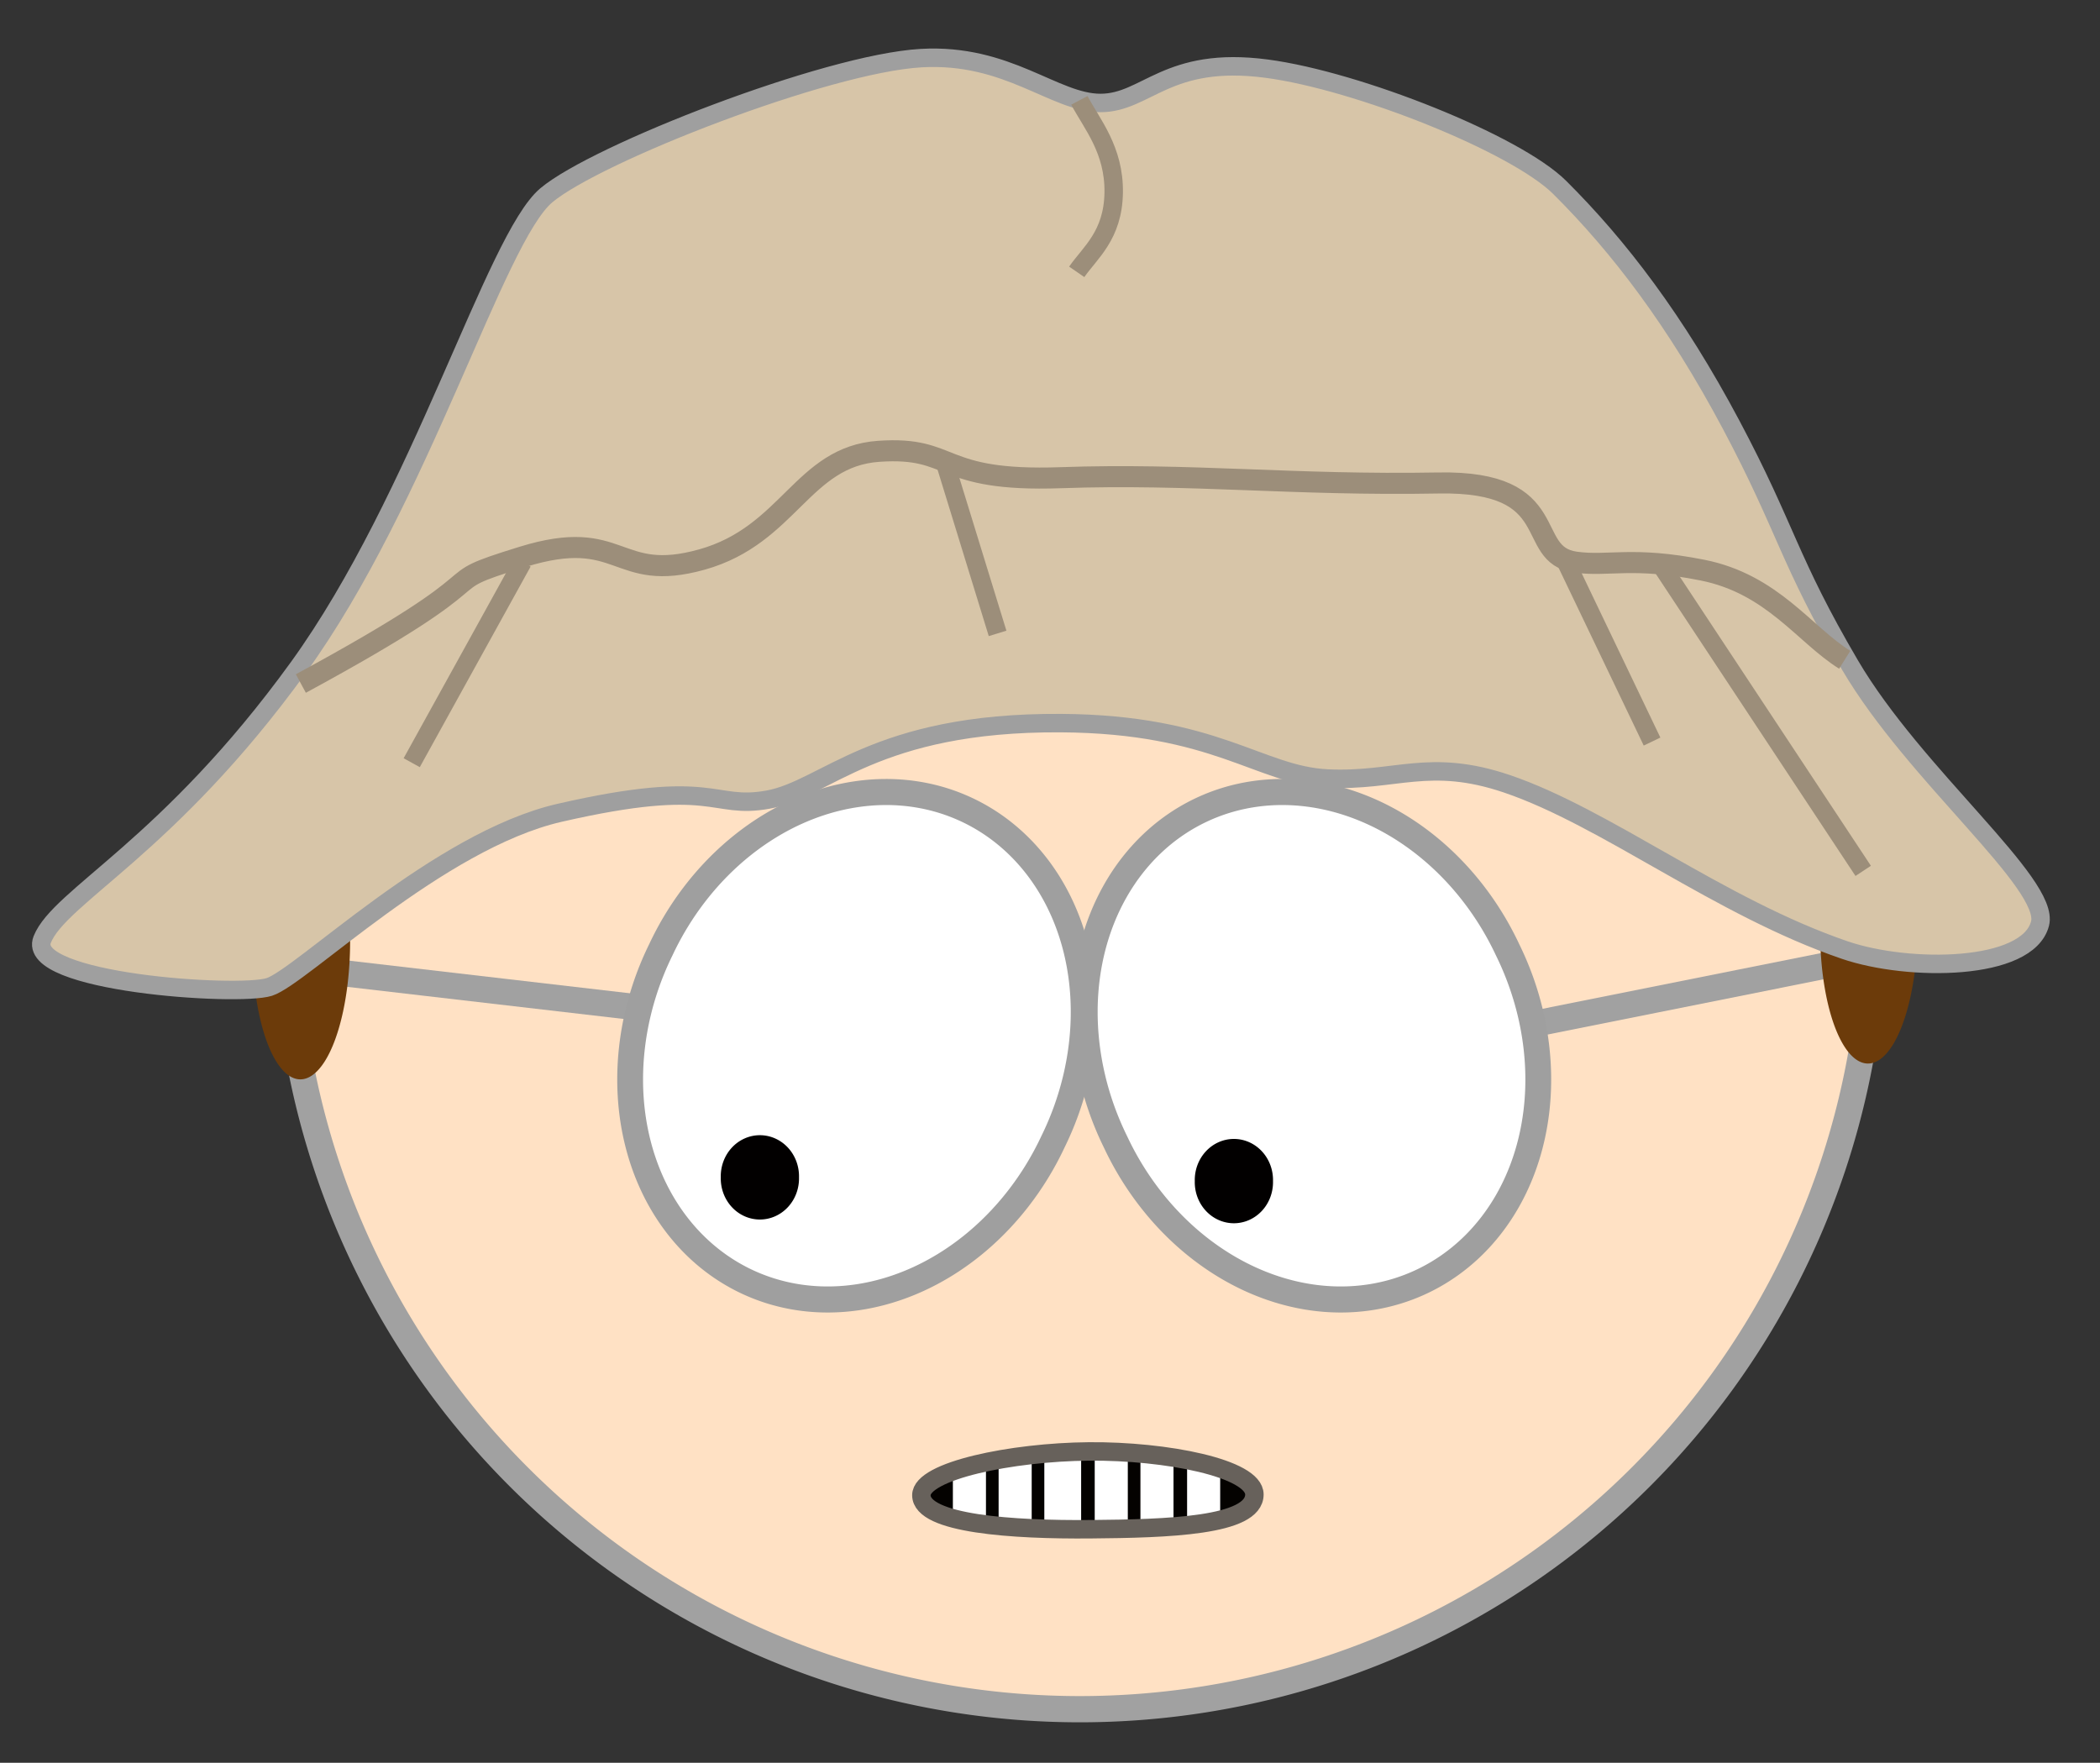 <?xml version="1.0" encoding="UTF-8" standalone="no"?>
<!-- Created with Inkscape (http://www.inkscape.org/) -->
<svg
   xmlns:dc="http://purl.org/dc/elements/1.1/"
   xmlns:cc="http://web.resource.org/cc/"
   xmlns:rdf="http://www.w3.org/1999/02/22-rdf-syntax-ns#"
   xmlns:svg="http://www.w3.org/2000/svg"
   xmlns="http://www.w3.org/2000/svg"
   xmlns:sodipodi="http://sodipodi.sourceforge.net/DTD/sodipodi-0.dtd"
   xmlns:inkscape="http://www.inkscape.org/namespaces/inkscape"
   id="svg2"
   sodipodi:version="0.32"
   inkscape:version="0.45.1"
   width="81"
   height="68"
   version="1.0"
   sodipodi:docbase="/home/keithp"
   sodipodi:docname="keithp-fdo.svg"
   inkscape:output_extension="org.inkscape.output.svg.inkscape">
  <rect width="100%" height="100%" fill="#333333" stroke="none"/>
  <defs
     id="defs5" />
  <sodipodi:namedview
     inkscape:cy="25.755394"
     inkscape:cx="30.198403"
     inkscape:zoom="3.4732669"
     inkscape:window-height="1033"
     inkscape:window-width="1592"
     inkscape:pageshadow="2"
     inkscape:pageopacity="0.0"
     guidetolerance="10.0"
     gridtolerance="10.0"
     objecttolerance="10.0"
     borderopacity="1.0"
     bordercolor="#666666"
     pagecolor="#ffffff"
     id="base"
     inkscape:window-x="0"
     inkscape:window-y="22"
     inkscape:current-layer="svg2" />
  <path
     sodipodi:type="arc"
     style="opacity:1;fill:#ffe1c4;fill-opacity:1;stroke:#a1a1a1;stroke-width:1.012;stroke-linecap:butt;stroke-linejoin:miter;stroke-miterlimit:4;stroke-dasharray:none;stroke-opacity:1"
     id="path6142"
     sodipodi:cx="38.616383"
     sodipodi:cy="41.044109"
     sodipodi:rx="30.611076"
     sodipodi:ry="30.611076"
     d="M 69.227 41.044 A 30.611 30.611 0 1 1  8.005,41.044 A 30.611 30.611 0 1 1  69.227 41.044 z"
     transform="translate(3.035,-5.723)" />
  <path
     style="fill:none;fill-opacity:0.75;fill-rule:evenodd;stroke:#a1a1a1;stroke-width:1.012;stroke-linecap:butt;stroke-linejoin:miter;stroke-opacity:1;stroke-miterlimit:4;stroke-dasharray:none"
     d="M 10.869,37.265 L 25.12,38.921"
     id="path5169"
     sodipodi:nodetypes="cc" />
  <path
     sodipodi:nodetypes="cc"
     id="path6140"
     d="M 72.138,36.9 L 58.806,39.569"
     style="fill:none;fill-opacity:0.75;fill-rule:evenodd;stroke:#a1a1a1;stroke-width:1.012;stroke-linecap:butt;stroke-linejoin:miter;stroke-miterlimit:4;stroke-dasharray:none;stroke-opacity:1" />
  <path
     sodipodi:type="arc"
     style="opacity:1;fill:#6c3b0a;fill-opacity:1;stroke:none;stroke-width:0.812;stroke-linecap:butt;stroke-linejoin:miter;stroke-miterlimit:4;stroke-dasharray:none;stroke-opacity:1"
     id="path13977"
     sodipodi:cx="72.120163"
     sodipodi:cy="35.070045"
     sodipodi:rx="1.883166"
     sodipodi:ry="5.2423267"
     d="M 74.003 35.07 A 1.883 5.242 0 1 1  70.237,35.07 A 1.883 5.242 0 1 1  74.003 35.07 z"
     transform="matrix(1,8.0581498e-3,-8.0581498e-3,1,0.249,0.133)" />
  <path
     transform="matrix(1,8.0581498e-3,-8.0581498e-3,1,-60.216,0.743)"
     d="M 74.003 35.07 A 1.883 5.242 0 1 1  70.237,35.07 A 1.883 5.242 0 1 1  74.003 35.07 z"
     sodipodi:ry="5.2423267"
     sodipodi:rx="1.883166"
     sodipodi:cy="35.070045"
     sodipodi:cx="72.120163"
     id="path14948"
     style="opacity:1;fill:#6c3b0a;fill-opacity:1;stroke:none;stroke-width:0.812;stroke-linecap:butt;stroke-linejoin:miter;stroke-miterlimit:4;stroke-dasharray:none;stroke-opacity:1"
     sodipodi:type="arc"
     inkscape:transform-center-x="-7.0236998" />
  <path
     style="fill:#d7c5a8;fill-opacity:1;fill-rule:evenodd;stroke:#9f9f9f;stroke-width:0.712;stroke-linecap:butt;stroke-linejoin:miter;stroke-opacity:1;stroke-miterlimit:4;stroke-dasharray:none"
     d="M 1.629,36.241 C 2.299,34.567 6.491,32.681 11.503,25.756 C 16.236,19.216 19.09,9.203 21.071,7.535 C 22.989,5.921 31.863,2.455 35.526,2.242 C 38.883,2.047 40.666,3.972 42.448,3.972 C 44.229,3.972 45.005,2.138 48.861,2.649 C 52.385,3.117 58.469,5.547 60.16,7.23 C 62.445,9.503 64.638,12.37 66.776,16.391 C 68.914,20.412 68.981,21.605 71.357,25.654 C 73.851,29.904 79.087,34.089 78.686,35.63 C 78.21,37.457 73.629,37.495 71.153,36.648 C 66.318,34.994 61.95,31.532 58.124,30.235 C 55.121,29.217 53.823,30.159 51.202,30.031 C 48.581,29.904 46.894,27.93 40.921,27.894 C 33.744,27.851 31.862,30.441 29.622,30.846 C 27.431,31.242 27.626,29.966 21.58,31.355 C 16.905,32.429 11.604,37.691 10.383,38.073 C 9.161,38.455 0.964,37.9 1.629,36.241 z "
     id="path6144"
     sodipodi:nodetypes="csssssssssssssssss" />
  <g
     id="g8096"
     style="fill:none;fill-opacity:1">
    <path
       sodipodi:nodetypes="cssssssss"
       id="path7115"
       d="M 11.604,26.367 C 20.053,21.786 16.287,22.677 20.155,21.481 C 24.023,20.285 23.718,22.524 27.077,21.583 C 30.436,20.641 30.949,17.611 33.897,17.409 C 36.874,17.205 36.109,18.598 40.921,18.427 C 45.934,18.249 49.895,18.733 55.477,18.631 C 60.38,18.539 58.748,21.401 60.77,21.684 C 62.043,21.862 62.959,21.455 65.656,21.99 C 68.365,22.526 69.601,24.484 71.153,25.451"
       style="fill:none;fill-opacity:1;fill-rule:evenodd;stroke:#9c8e7a;stroke-width:0.812;stroke-linecap:butt;stroke-linejoin:miter;stroke-opacity:1;stroke-miterlimit:4;stroke-dasharray:none" />
    <path
       id="path8086"
       d="M 15.88,29.421 L 20.155,21.684"
       style="fill:none;fill-opacity:1;fill-rule:evenodd;stroke:#9c8e7a;stroke-width:0.712;stroke-linecap:butt;stroke-linejoin:miter;stroke-opacity:1;stroke-miterlimit:4;stroke-dasharray:none" />
    <path
       id="path8088"
       d="M 38.478,24.433 L 36.442,17.816"
       style="opacity:1;color:#000000;fill:none;fill-opacity:1;fill-rule:evenodd;stroke:#9c8e7a;stroke-width:0.712;stroke-linecap:butt;stroke-linejoin:miter;marker:none;marker-start:none;marker-mid:none;marker-end:none;stroke-miterlimit:4;stroke-dasharray:none;stroke-dashoffset:0;stroke-opacity:1;visibility:visible;display:inline;overflow:visible;enable-background:accumulate" />
    <path
       id="path8090"
       d="M 63.722,28.606 L 60.261,21.379"
       style="opacity:1;color:#000000;fill:none;fill-opacity:1;fill-rule:evenodd;stroke:#9c8e7a;stroke-width:0.712;stroke-linecap:butt;stroke-linejoin:miter;marker:none;marker-start:none;marker-mid:none;marker-end:none;stroke-miterlimit:4;stroke-dasharray:none;stroke-dashoffset:0;stroke-opacity:1;visibility:visible;display:inline;overflow:visible;enable-background:accumulate" />
    <path
       id="path8092"
       d="M 71.866,33.594 L 64.129,21.888"
       style="opacity:1;color:#000000;fill:none;fill-opacity:1;fill-rule:evenodd;stroke:#9c8e7a;stroke-width:0.712;stroke-linecap:butt;stroke-linejoin:miter;marker:none;marker-start:none;marker-mid:none;marker-end:none;stroke-miterlimit:4;stroke-dasharray:none;stroke-dashoffset:0;stroke-opacity:1;visibility:visible;display:inline;overflow:visible;enable-background:accumulate" />
    <path
       sodipodi:nodetypes="css"
       id="path8094"
       d="M 41.531,10.487 C 42.04,9.749 42.931,9.087 42.957,7.433 C 42.982,5.779 42.117,4.787 41.633,3.871"
       style="opacity:1;color:#000000;fill:none;fill-opacity:1;fill-rule:evenodd;stroke:#9c8e7a;stroke-width:0.712;stroke-linecap:butt;stroke-linejoin:miter;marker:none;marker-start:none;marker-mid:none;marker-end:none;stroke-miterlimit:4;stroke-dasharray:none;stroke-dashoffset:0;stroke-opacity:1;visibility:visible;display:inline;overflow:visible;enable-background:accumulate" />
  </g>
  <path
     sodipodi:type="arc"
     style="opacity:1;fill:#ffffff;fill-opacity:1;stroke:#9f9f9f;stroke-width:0.938;stroke-linecap:butt;stroke-linejoin:miter;stroke-miterlimit:4;stroke-dasharray:none;stroke-opacity:1"
     id="path2239"
     sodipodi:cx="51.824409"
     sodipodi:cy="41.152077"
     sodipodi:rx="7.9176178"
     sodipodi:ry="9.2852068"
     d="M 59.742 41.152 A 7.918 9.285 0 1 1  43.907,41.152 A 7.918 9.285 0 1 1  59.742 41.152 z"
     transform="matrix(0.955,-0.468,0.463,0.964,-17.959,24.923)" />
  <path
     transform="matrix(-0.955,-0.468,-0.463,0.964,101.598,24.923)"
     d="M 59.742 41.152 A 7.918 9.285 0 1 1  43.907,41.152 A 7.918 9.285 0 1 1  59.742 41.152 z"
     sodipodi:ry="9.2852068"
     sodipodi:rx="7.9176178"
     sodipodi:cy="41.152077"
     sodipodi:cx="51.824409"
     id="path4192"
     style="opacity:1;fill:#ffffff;fill-opacity:1;stroke:#9f9f9f;stroke-width:0.938;stroke-linecap:butt;stroke-linejoin:miter;stroke-miterlimit:4;stroke-dasharray:none;stroke-opacity:1"
     sodipodi:type="arc" />
  <path
     sodipodi:type="arc"
     style="opacity:1;fill:#020000;fill-opacity:1;stroke:none;stroke-width:1;stroke-linecap:butt;stroke-linejoin:miter;stroke-miterlimit:4;stroke-dasharray:none;stroke-opacity:1"
     id="path4194"
     sodipodi:cx="29.367165"
     sodipodi:cy="45.470779"
     sodipodi:rx="1.4395669"
     sodipodi:ry="1.5115452"
     d="M 30.807 45.471 A 1.44 1.512 0 1 1  27.928,45.471 A 1.44 1.512 0 1 1  30.807 45.471 z"
     transform="matrix(1.048,0,0,1.048,-1.467,-2.237)" />
  <path
     transform="matrix(1.048,0,0,1.048,16.816,-2.093)"
     d="M 30.807 45.471 A 1.44 1.512 0 1 1  27.928,45.471 A 1.44 1.512 0 1 1  30.807 45.471 z"
     sodipodi:ry="1.5115452"
     sodipodi:rx="1.4395669"
     sodipodi:cy="45.470779"
     sodipodi:cx="29.367165"
     id="path5165"
     style="opacity:1;fill:#020000;fill-opacity:1;stroke:none;stroke-width:1;stroke-linecap:butt;stroke-linejoin:miter;stroke-miterlimit:4;stroke-dasharray:none;stroke-opacity:1"
     sodipodi:type="arc" />
  <g
     id="g11041"
     transform="translate(18.606,3.959)">
    <path
       sodipodi:nodetypes="cssss"
       id="path8104"
       d="M 16.933,53.719 C 16.93,52.779 20.416,52.055 23.394,52.03 C 26.371,52.004 29.775,52.678 29.778,53.689 C 29.781,54.908 26.432,55.006 23.454,55.031 C 20.477,55.057 16.936,54.829 16.933,53.719 z "
       style="opacity:1;color:#000000;fill:#040200;fill-opacity:1;fill-rule:evenodd;stroke:none;stroke-width:0.712;stroke-linecap:butt;stroke-linejoin:miter;marker:none;marker-start:none;marker-mid:none;marker-end:none;stroke-miterlimit:4;stroke-dasharray:none;stroke-dashoffset:0;stroke-opacity:1;visibility:visible;display:inline;overflow:visible;enable-background:accumulate" />
    <g
       id="g11033">
      <rect
         y="52.463"
         x="27.182"
         height="2.355"
         width="1.276"
         id="rect11021"
         style="opacity:1;fill:#ffffff;fill-opacity:1;stroke:none;stroke-width:0.712;stroke-linecap:butt;stroke-linejoin:miter;stroke-miterlimit:4;stroke-dasharray:none;stroke-opacity:1" />
      <rect
         y="52.391"
         x="25.382"
         height="2.355"
         width="1.276"
         id="rect11023"
         style="opacity:1;fill:#ffffff;fill-opacity:1;stroke:none;stroke-width:0.712;stroke-linecap:butt;stroke-linejoin:miter;stroke-miterlimit:4;stroke-dasharray:none;stroke-opacity:1" />
      <rect
         y="52.067"
         x="23.619"
         height="2.93"
         width="1.276"
         id="rect11025"
         style="opacity:1;fill:#ffffff;fill-opacity:1;stroke:none;stroke-width:0.712;stroke-linecap:butt;stroke-linejoin:miter;stroke-miterlimit:4;stroke-dasharray:none;stroke-opacity:1" />
      <rect
         y="52.103"
         x="21.675"
         height="2.858"
         width="1.42"
         id="rect11027"
         style="opacity:1;fill:#ffffff;fill-opacity:1;stroke:none;stroke-width:0.712;stroke-linecap:butt;stroke-linejoin:miter;stroke-miterlimit:4;stroke-dasharray:none;stroke-opacity:1" />
      <rect
         y="52.463"
         x="19.912"
         height="2.355"
         width="1.276"
         id="rect11029"
         style="opacity:1;fill:#ffffff;fill-opacity:1;stroke:none;stroke-width:0.712;stroke-linecap:butt;stroke-linejoin:miter;stroke-miterlimit:4;stroke-dasharray:none;stroke-opacity:1" />
      <rect
         y="52.463"
         x="18.148"
         height="2.355"
         width="1.276"
         id="rect11031"
         style="opacity:1;fill:#ffffff;fill-opacity:1;stroke:none;stroke-width:0.712;stroke-linecap:butt;stroke-linejoin:miter;stroke-miterlimit:4;stroke-dasharray:none;stroke-opacity:1" />
    </g>
    <path
       style="opacity:1;color:#000000;fill:none;fill-opacity:1;fill-rule:evenodd;stroke:#67615b;stroke-width:0.712;stroke-linecap:butt;stroke-linejoin:miter;marker:none;marker-start:none;marker-mid:none;marker-end:none;stroke-miterlimit:4;stroke-dasharray:none;stroke-dashoffset:0;stroke-opacity:1;visibility:visible;display:inline;overflow:visible;enable-background:accumulate"
       d="M 16.933,53.719 C 16.93,52.779 20.416,52.055 23.394,52.03 C 26.371,52.004 29.775,52.678 29.778,53.689 C 29.781,54.908 26.432,55.006 23.454,55.031 C 20.477,55.057 16.936,54.829 16.933,53.719 z "
       id="path10046"
       sodipodi:nodetypes="cssss" />
  </g>
</svg>
